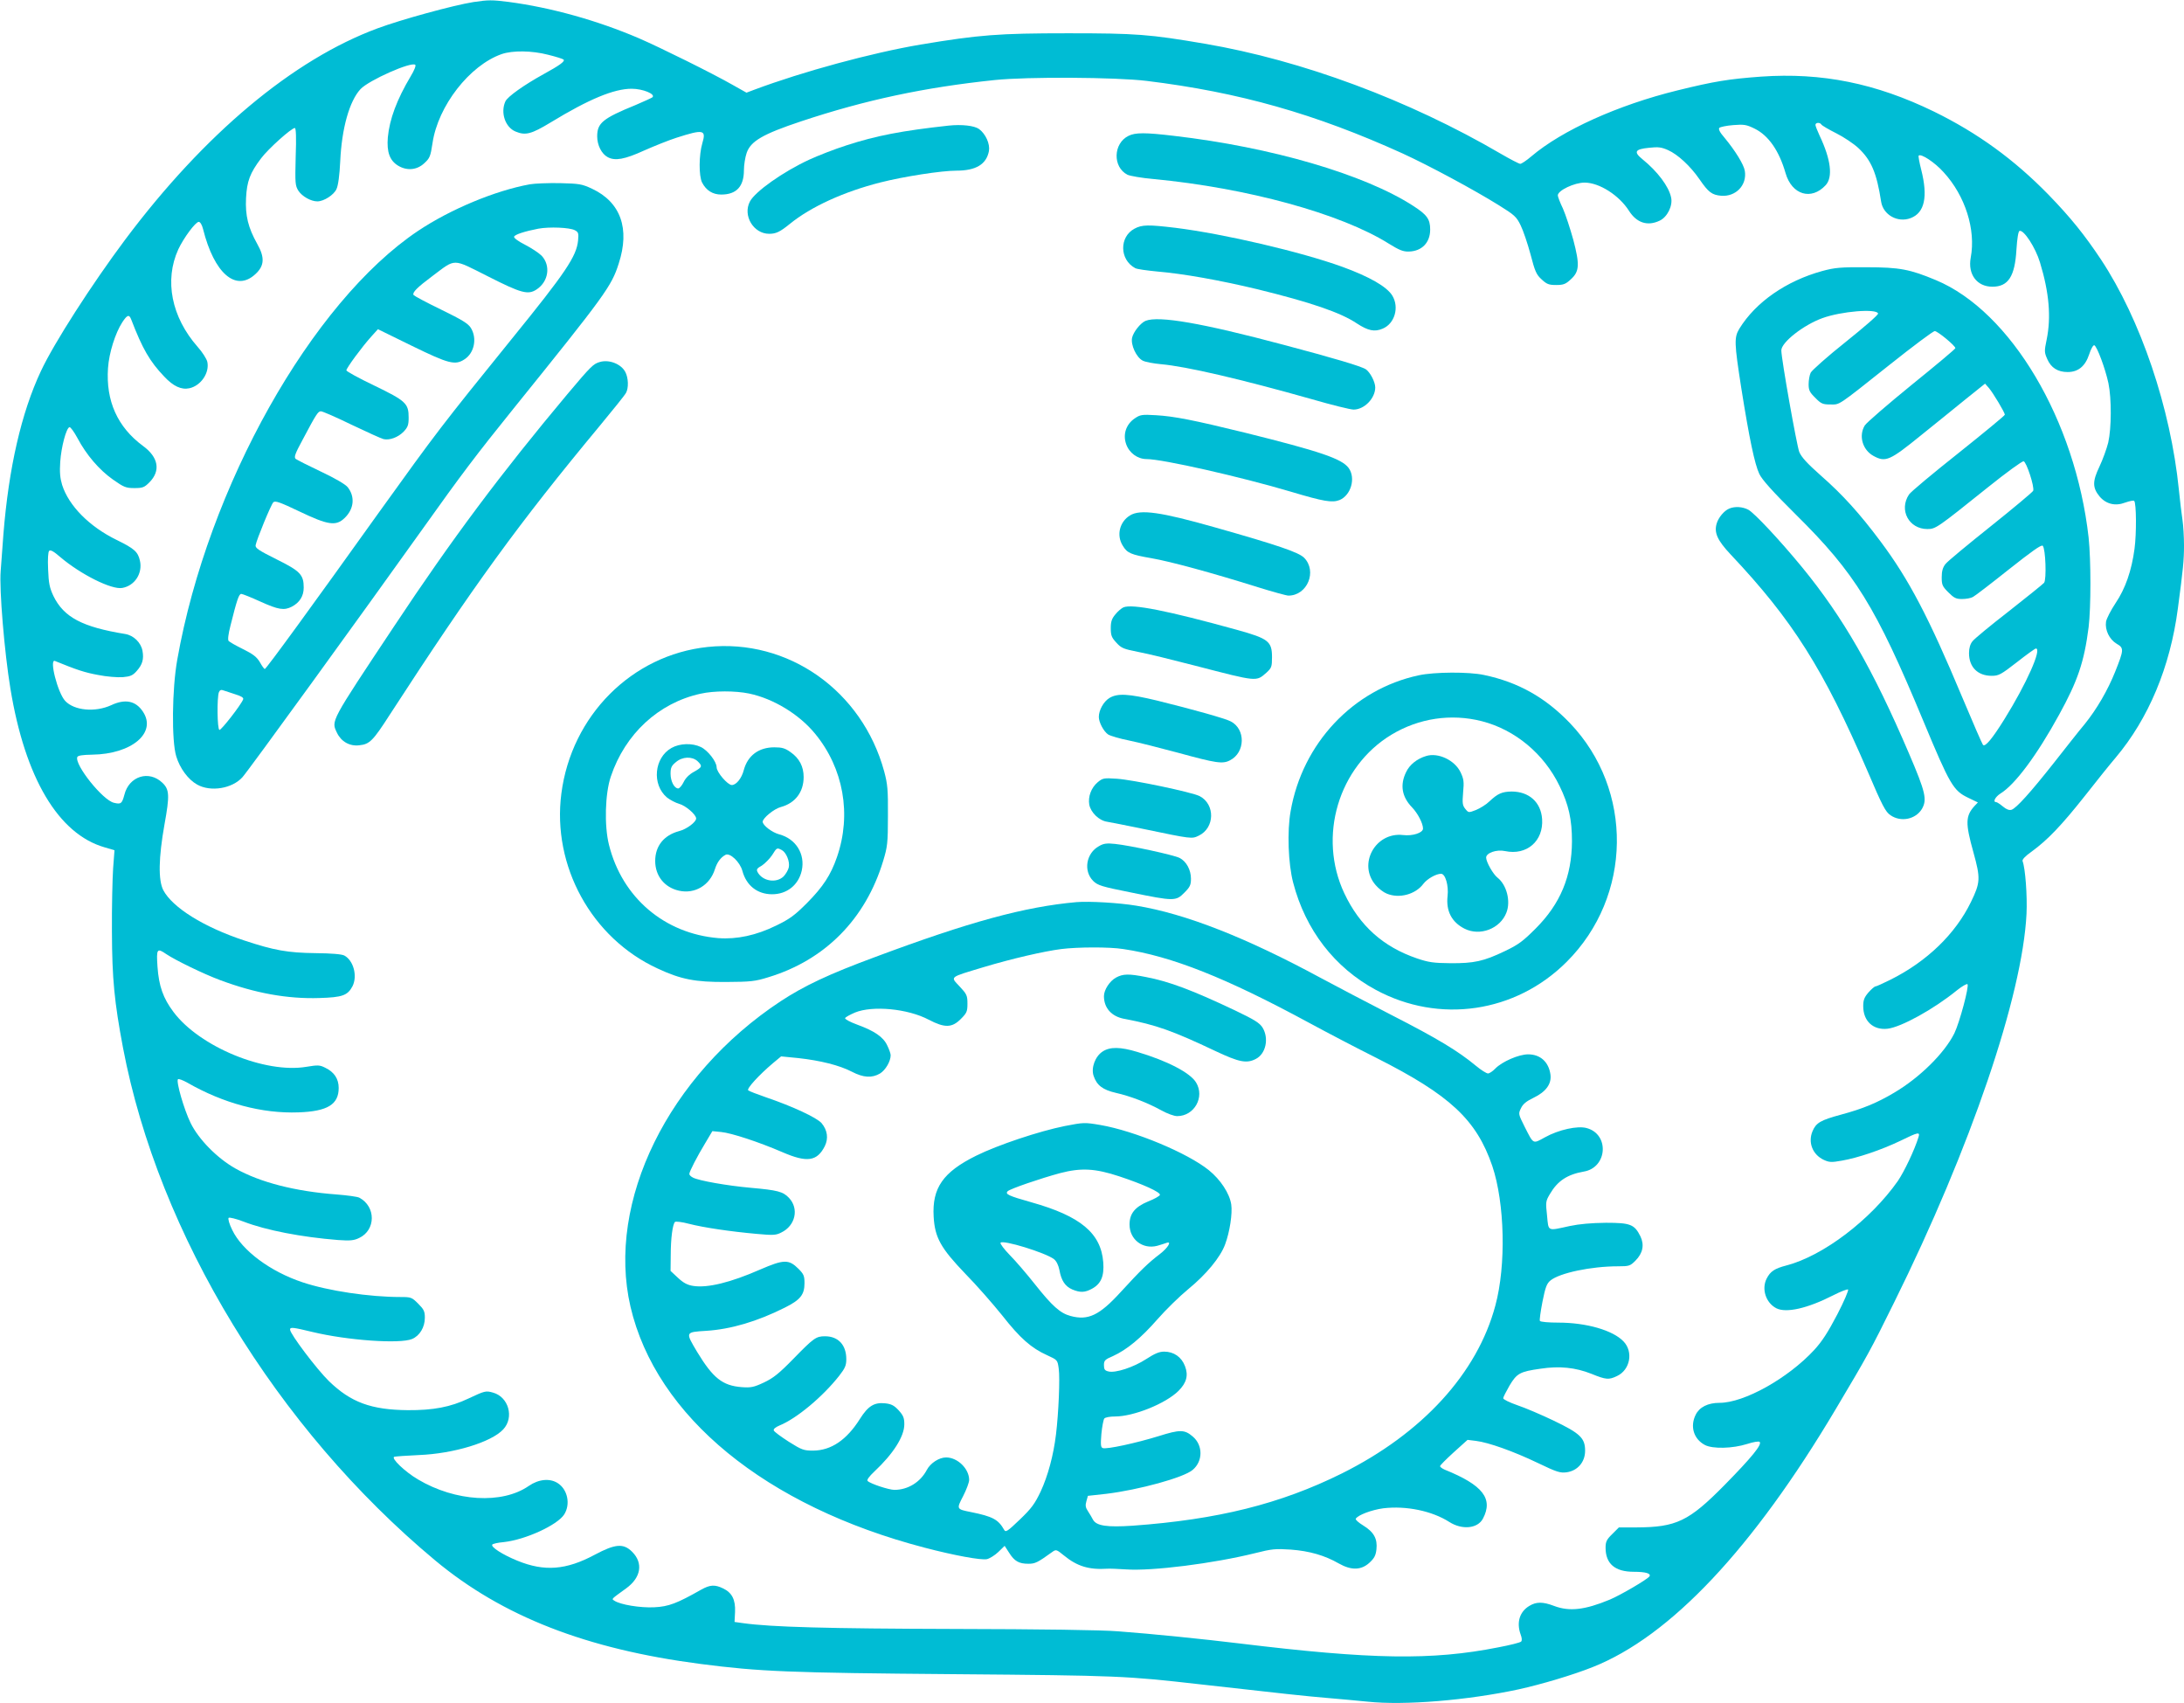 <?xml version="1.0" standalone="no"?>
<!DOCTYPE svg PUBLIC "-//W3C//DTD SVG 20010904//EN"
 "http://www.w3.org/TR/2001/REC-SVG-20010904/DTD/svg10.dtd">
<svg version="1.0" xmlns="http://www.w3.org/2000/svg"
 width="1280pt" height="998pt" viewBox="0 0 1280 998"
 preserveAspectRatio="xMidYMid meet">
<g transform="translate(0,998) scale(0.1,-0.1)"
fill="#00bcd4" stroke="none">
<path d="M2775 9968 c-119 -19 -425 -103 -562 -154 -495 -183 -1015 -618
-1480 -1239 -195 -261 -417 -606 -493 -769 -115 -244 -189 -569 -220 -956 -5
-74 -13 -171 -16 -216 -9 -107 22 -477 57 -689 86 -524 281 -852 552 -930 l58
-17 -8 -106 c-4 -59 -8 -226 -7 -372 1 -275 14 -410 65 -680 208 -1093 900
-2229 1829 -3003 394 -328 886 -520 1555 -607 348 -45 517 -52 1490 -60 966
-8 1001 -10 1435 -59 495 -56 626 -70 745 -80 72 -6 180 -16 240 -22 217 -23
587 8 885 72 136 30 317 84 433 130 456 180 940 694 1427 1514 186 313 201
339 342 625 448 905 751 1795 775 2275 5 107 -7 267 -23 309 -4 9 16 30 53 56
95 69 177 156 311 325 69 88 150 189 181 225 193 229 320 531 365 874 31 233
36 284 36 370 0 49 -4 117 -9 150 -5 34 -15 113 -21 176 -48 478 -224 998
-457 1350 -96 144 -177 245 -307 379 -202 207 -416 362 -671 487 -341 166
-658 230 -1014 205 -189 -14 -272 -27 -491 -81 -346 -85 -675 -233 -856 -387
-28 -24 -57 -43 -64 -43 -7 0 -59 27 -114 59 -539 315 -1166 548 -1736 645
-323 55 -400 61 -800 61 -410 0 -520 -9 -864 -66 -288 -49 -690 -158 -976
-265 l-45 -17 -80 45 c-117 67 -426 220 -551 274 -243 104 -514 180 -765 213
-95 12 -118 12 -204 -1z m438 -309 c45 -11 86 -24 90 -28 10 -10 -23 -34 -118
-86 -114 -63 -210 -131 -223 -159 -30 -66 -1 -152 60 -177 58 -24 92 -15 206
54 225 137 371 197 474 197 65 0 141 -31 122 -50 -5 -4 -49 -24 -98 -45 -194
-79 -226 -106 -226 -184 0 -52 26 -103 62 -122 43 -23 99 -13 213 39 61 27
146 61 190 75 159 51 175 47 151 -33 -20 -68 -21 -191 -1 -230 24 -46 62 -70
112 -70 89 0 133 47 133 143 0 29 7 75 16 101 24 69 94 110 319 185 376 125
722 199 1135 242 191 20 709 17 890 -5 541 -66 989 -193 1500 -425 155 -71
419 -213 565 -304 90 -56 103 -67 127 -117 15 -30 41 -107 58 -170 26 -100 34
-119 65 -147 30 -28 42 -33 85 -33 43 0 56 5 86 33 51 46 53 86 15 231 -18 65
-45 148 -61 184 -17 35 -30 70 -30 77 0 29 97 75 157 75 86 0 202 -74 260
-165 45 -71 109 -92 180 -58 45 21 78 88 67 136 -13 64 -80 153 -168 224 -53
43 -44 59 38 67 54 6 73 4 113 -14 56 -25 130 -93 183 -170 53 -77 73 -92 127
-97 86 -7 153 62 139 146 -6 37 -56 118 -119 194 -28 32 -37 51 -30 58 5 5 42
13 81 16 64 5 77 3 126 -21 81 -40 143 -129 181 -261 37 -127 151 -161 235
-70 43 47 31 150 -36 291 -13 28 -24 56 -24 62 0 15 27 16 35 2 4 -6 43 -29
87 -51 44 -22 102 -61 129 -86 76 -71 108 -146 134 -315 12 -77 97 -125 173
-96 82 31 102 125 62 283 -11 43 -18 81 -15 83 13 14 94 -39 146 -97 127 -138
190 -337 159 -501 -18 -97 36 -170 127 -170 93 0 132 60 141 218 4 64 11 107
18 109 25 8 94 -98 120 -185 54 -177 66 -321 39 -452 -14 -68 -14 -74 4 -115
22 -50 61 -75 119 -75 62 0 103 34 126 103 10 32 24 56 30 54 16 -5 65 -138
83 -222 19 -91 18 -264 -1 -348 -9 -36 -32 -100 -52 -142 -41 -86 -41 -123 2
-175 38 -44 92 -57 149 -35 26 9 49 14 53 10 13 -12 14 -193 2 -281 -17 -127
-53 -232 -111 -318 -28 -42 -53 -91 -56 -109 -7 -48 19 -103 62 -129 44 -25
43 -35 -8 -163 -44 -110 -108 -220 -179 -308 -33 -39 -113 -141 -179 -225
-139 -176 -222 -268 -250 -277 -13 -4 -30 2 -50 19 -17 14 -35 26 -40 26 -21
0 -6 30 25 50 85 52 213 223 344 462 109 198 147 309 173 513 14 117 14 391 0
525 -77 687 -456 1326 -896 1509 -151 63 -212 75 -405 75 -153 1 -186 -2 -260
-22 -211 -58 -390 -182 -486 -338 -31 -52 -30 -82 11 -346 48 -302 79 -448
106 -505 16 -34 78 -103 214 -238 347 -343 468 -538 747 -1209 157 -377 176
-409 264 -451 l56 -27 -20 -21 c-53 -59 -54 -100 -6 -272 42 -152 41 -176 -15
-291 -91 -187 -258 -348 -470 -454 -44 -22 -84 -40 -89 -40 -6 0 -24 -16 -41
-35 -25 -29 -31 -45 -31 -81 0 -87 58 -141 142 -132 80 9 272 115 407 225 30
24 58 40 62 36 11 -11 -46 -224 -77 -288 -57 -115 -202 -259 -353 -348 -101
-60 -184 -94 -310 -128 -122 -33 -147 -48 -168 -97 -28 -66 0 -137 65 -168 33
-15 45 -16 106 -5 94 16 232 63 343 116 106 52 117 54 107 22 -23 -75 -83
-201 -121 -257 -160 -228 -438 -439 -653 -495 -69 -18 -94 -34 -116 -77 -31
-61 -5 -142 57 -174 58 -29 182 -1 333 76 43 22 82 37 87 34 5 -3 -23 -69 -63
-146 -55 -105 -89 -158 -136 -209 -154 -166 -410 -309 -554 -309 -68 0 -118
-25 -140 -70 -34 -68 -12 -142 54 -177 46 -24 163 -21 248 6 37 12 68 17 73
12 15 -15 -45 -89 -205 -252 -210 -213 -283 -248 -517 -249 l-103 0 -39 -39
c-33 -32 -39 -45 -39 -80 0 -94 55 -141 165 -141 71 0 103 -10 92 -27 -11 -17
-170 -110 -232 -136 -147 -61 -237 -71 -327 -37 -66 25 -104 25 -145 0 -57
-34 -76 -97 -51 -167 8 -21 9 -36 3 -42 -6 -6 -66 -21 -135 -34 -389 -77 -741
-71 -1515 23 -205 25 -519 57 -710 71 -93 8 -459 13 -960 14 -746 2 -1076 11
-1240 34 l-50 7 3 59 c3 72 -18 113 -71 138 -48 23 -76 21 -128 -8 -141 -80
-190 -99 -275 -103 -81 -4 -199 15 -234 39 -16 11 -21 6 70 72 87 63 101 148
35 214 -51 51 -99 47 -219 -17 -168 -90 -295 -100 -454 -35 -86 35 -156 80
-147 94 2 5 33 12 68 15 127 14 312 99 353 161 39 60 21 148 -38 185 -46 29
-111 23 -169 -17 -156 -108 -430 -92 -649 38 -77 45 -161 126 -139 133 8 2 73
7 144 10 203 8 424 75 494 150 66 70 32 191 -60 216 -42 12 -48 10 -144 -35
-105 -50 -207 -69 -355 -68 -215 2 -334 46 -462 170 -71 69 -228 277 -228 302
0 16 16 14 132 -14 204 -49 511 -71 583 -41 45 19 75 69 75 125 0 37 -6 49
-39 82 -37 37 -42 39 -102 39 -185 0 -425 36 -575 86 -190 63 -355 186 -413
307 -17 34 -26 66 -21 71 4 4 43 -5 87 -22 132 -51 340 -91 554 -108 72 -5 93
-3 124 12 98 46 99 184 1 236 -11 6 -71 14 -134 19 -242 18 -448 71 -592 152
-107 60 -216 171 -263 267 -39 80 -86 244 -74 256 4 4 28 -5 55 -20 211 -121
437 -182 652 -174 169 6 235 46 235 143 0 53 -26 93 -78 118 -33 17 -44 17
-111 6 -242 -41 -626 117 -779 321 -61 81 -86 152 -94 266 -7 105 -3 111 52
73 54 -36 218 -116 315 -152 206 -77 395 -111 582 -105 135 4 165 15 194 69
30 60 6 151 -48 180 -15 8 -75 13 -168 14 -164 2 -243 16 -421 75 -235 78
-418 192 -472 294 -30 59 -28 188 7 385 31 170 29 205 -12 244 -79 76 -196 39
-223 -70 -14 -52 -20 -57 -61 -47 -65 14 -232 223 -215 268 4 9 30 13 87 14
233 3 381 129 297 253 -42 63 -104 75 -185 37 -94 -43 -217 -32 -270 25 -44
47 -95 248 -60 234 132 -54 177 -68 253 -82 49 -10 114 -15 144 -13 45 4 59
10 82 36 34 38 43 70 34 119 -9 48 -52 90 -101 98 -252 41 -360 98 -421 223
-22 47 -28 74 -31 155 -3 62 0 103 6 109 8 8 27 -3 65 -36 120 -102 302 -193
364 -181 73 13 120 86 103 160 -12 52 -32 70 -136 121 -160 78 -281 200 -320
323 -12 40 -15 74 -11 135 6 87 35 197 54 203 6 2 27 -27 47 -64 52 -98 127
-186 208 -243 64 -45 76 -50 126 -50 48 0 58 4 87 33 68 68 54 148 -37 214
-150 111 -218 264 -205 456 6 90 43 206 84 269 29 44 40 47 52 16 66 -172 109
-246 193 -334 54 -58 101 -79 148 -69 68 15 119 91 105 155 -4 17 -29 57 -57
88 -153 174 -196 389 -113 571 32 68 101 161 120 161 8 0 19 -17 25 -42 65
-260 192 -370 306 -265 54 49 57 98 11 179 -53 95 -70 165 -65 267 5 99 23
147 88 233 41 55 178 178 198 178 7 0 9 -58 5 -167 -4 -158 -3 -170 16 -201
22 -33 73 -62 111 -62 38 0 97 38 112 72 10 21 18 80 22 163 9 194 54 353 119
423 49 52 299 163 321 142 5 -5 -7 -34 -27 -67 -81 -136 -124 -251 -134 -358
-7 -86 11 -135 59 -165 52 -32 111 -27 154 13 33 30 37 40 49 119 32 217 217
455 405 521 64 22 177 21 273 -4z m7794 -1516 c3 -7 -83 -81 -189 -166 -107
-85 -199 -167 -206 -181 -7 -15 -12 -45 -12 -68 0 -34 6 -47 39 -79 34 -35 44
-39 88 -39 58 0 36 -15 347 232 137 109 256 198 265 198 17 0 121 -86 121
-100 0 -5 -115 -101 -256 -215 -140 -114 -264 -221 -275 -238 -37 -61 -13
-144 52 -179 70 -38 95 -27 276 120 80 64 197 159 261 211 l116 93 23 -26 c25
-30 93 -143 93 -156 0 -5 -123 -106 -272 -225 -150 -119 -281 -228 -290 -243
-60 -91 0 -202 108 -202 49 0 58 7 354 244 107 86 202 155 210 153 16 -2 65
-150 56 -173 -3 -7 -115 -101 -249 -208 -134 -107 -254 -206 -265 -221 -16
-20 -22 -42 -22 -78 0 -44 4 -53 39 -88 33 -33 45 -39 80 -39 23 0 52 5 64 12
12 6 107 79 210 161 134 106 191 147 199 139 17 -17 23 -198 8 -217 -7 -8
-100 -83 -207 -167 -107 -83 -203 -162 -213 -176 -13 -16 -20 -40 -20 -69 0
-82 51 -133 133 -133 41 0 54 7 148 80 56 44 106 80 111 80 37 0 -56 -208
-185 -415 -71 -114 -112 -163 -125 -150 -5 6 -60 132 -122 280 -195 466 -312
690 -479 913 -122 163 -220 272 -350 386 -80 71 -113 107 -126 138 -15 40
-105 545 -105 595 0 47 130 149 241 189 110 40 317 57 326 27z"/>
<path d="M5560 9244 c-274 -30 -425 -59 -600 -116 -69 -22 -166 -60 -216 -83
-156 -72 -319 -188 -349 -246 -43 -82 21 -189 113 -189 40 0 63 11 121 58 124
101 318 189 531 243 138 35 358 69 445 69 115 0 176 37 191 115 7 42 -19 100
-58 129 -28 20 -102 28 -178 20z"/>
<path d="M6614 9184 c-90 -44 -94 -183 -6 -228 15 -7 83 -19 152 -25 548 -52
1098 -202 1380 -379 60 -37 83 -47 117 -46 76 2 125 52 125 129 0 61 -19 87
-100 139 -286 185 -832 344 -1402 410 -168 20 -226 20 -266 0z"/>
<path d="M3105 8900 c-203 -37 -465 -146 -655 -273 -623 -417 -1232 -1500
-1411 -2512 -31 -172 -34 -477 -6 -567 21 -70 70 -136 122 -165 79 -45 206
-24 266 43 36 40 690 942 1059 1459 222 312 312 431 529 700 539 668 575 718
617 850 67 205 12 360 -156 439 -60 28 -74 30 -190 33 -69 1 -147 -2 -175 -7z
m264 -269 c21 -11 23 -18 19 -60 -9 -93 -73 -188 -388 -576 -416 -514 -438
-543 -778 -1016 -391 -547 -662 -919 -670 -919 -4 0 -17 18 -29 40 -18 30 -39
47 -98 76 -41 20 -79 42 -85 48 -6 8 -2 40 11 91 37 148 49 185 63 185 7 0 57
-20 112 -45 106 -48 139 -53 184 -30 46 24 70 62 70 112 0 76 -21 97 -160 166
-104 52 -124 65 -122 82 6 33 90 238 104 252 11 10 38 1 153 -54 167 -80 214
-87 264 -39 56 53 63 125 19 181 -12 16 -75 53 -156 91 -74 35 -141 69 -149
75 -11 10 -4 30 41 113 80 151 90 166 107 166 9 0 90 -35 180 -79 90 -43 174
-81 187 -84 35 -8 85 10 118 44 24 26 29 38 29 82 0 83 -16 98 -202 188 -90
43 -163 83 -163 89 0 13 91 137 147 199 l38 42 200 -98 c215 -105 253 -115
308 -78 57 37 74 122 37 183 -16 26 -50 47 -175 108 -85 41 -157 80 -161 85
-9 15 20 44 111 112 139 104 113 104 326 -3 195 -99 234 -109 284 -76 70 46
84 140 29 198 -16 16 -60 45 -97 64 -38 19 -67 40 -64 47 4 13 64 32 142 47
65 12 184 7 214 -9z m-1991 -2719 c36 -11 51 -20 47 -30 -12 -32 -129 -182
-139 -179 -13 4 -15 190 -3 221 5 12 13 16 25 11 9 -3 41 -14 70 -23z"/>
<path d="M6649 8640 c-90 -48 -88 -182 4 -231 9 -6 68 -14 130 -20 153 -13
366 -51 587 -104 310 -76 487 -136 582 -200 66 -43 104 -51 151 -31 71 29 99
125 57 194 -32 52 -132 110 -294 169 -241 87 -689 192 -976 228 -159 19 -197
19 -241 -5z"/>
<path d="M6714 8100 c-29 -12 -71 -64 -79 -99 -9 -42 25 -115 62 -134 15 -8
63 -17 107 -21 149 -13 470 -88 884 -205 117 -34 227 -61 245 -61 63 0 127 66
127 130 0 32 -30 89 -55 106 -27 18 -186 65 -480 143 -480 128 -734 172 -811
141z"/>
<path d="M3516 7859 c-39 -11 -52 -24 -191 -189 -387 -462 -674 -845 -1014
-1358 -379 -570 -370 -554 -336 -626 25 -52 75 -80 131 -73 60 6 80 26 177
177 493 760 758 1124 1233 1696 78 94 147 180 153 192 16 29 14 88 -4 122 -24
47 -95 75 -149 59z"/>
<path d="M6650 7528 c-50 -34 -70 -93 -50 -150 18 -52 67 -88 120 -88 93 0
552 -104 845 -191 194 -58 243 -66 286 -49 67 28 96 129 53 188 -40 54 -166
97 -609 207 -298 73 -414 96 -520 102 -83 5 -93 3 -125 -19z"/>
<path d="M10135 7000 c-30 -12 -64 -53 -74 -88 -16 -54 5 -99 82 -181 364
-386 544 -671 803 -1271 86 -202 105 -238 134 -257 61 -42 147 -24 184 37 31
54 22 97 -75 323 -212 496 -387 800 -628 1094 -130 158 -277 315 -314 336 -34
18 -79 21 -112 7z"/>
<path d="M6623 6960 c-61 -37 -81 -116 -43 -177 26 -44 48 -53 169 -74 110
-19 353 -85 624 -170 87 -27 167 -49 178 -49 111 0 170 143 92 222 -33 32
-152 73 -523 178 -317 90 -437 107 -497 70z"/>
<path d="M6584 6421 c-11 -5 -33 -23 -47 -41 -21 -25 -27 -42 -27 -81 0 -42 5
-55 33 -85 29 -32 42 -37 128 -54 54 -10 204 -47 335 -81 367 -95 355 -94 417
-40 29 27 32 34 32 90 0 93 -21 109 -204 160 -409 113 -616 154 -667 132z"/>
<path d="M4147 6189 c-444 -47 -798 -402 -857 -859 -55 -424 177 -847 564
-1025 137 -64 221 -80 401 -79 144 1 169 3 249 28 332 101 569 341 672 681 25
83 28 104 28 265 1 153 -2 185 -22 260 -129 473 -563 779 -1035 729z m244
-273 c142 -30 292 -121 385 -234 168 -203 216 -475 129 -725 -36 -104 -81
-173 -175 -268 -72 -72 -100 -93 -180 -132 -118 -58 -231 -82 -340 -74 -315
26 -564 237 -641 547 -28 111 -23 300 11 400 84 250 280 431 525 485 80 18
204 18 286 1z"/>
<path d="M3935 5597 c-101 -57 -116 -214 -26 -290 18 -14 50 -31 71 -37 38
-10 100 -63 100 -86 0 -21 -56 -63 -100 -74 -89 -24 -140 -87 -140 -175 0 -87
54 -155 139 -174 93 -21 181 31 211 126 13 41 34 69 62 84 26 14 85 -42 99
-94 23 -86 88 -137 174 -137 87 0 155 54 174 139 21 96 -34 186 -132 212 -42
11 -97 53 -97 74 0 21 67 76 106 86 85 23 134 88 134 176 0 61 -25 110 -77
146 -32 23 -50 28 -95 28 -91 0 -156 -48 -179 -134 -12 -47 -44 -87 -70 -87
-24 0 -89 75 -89 104 0 33 -52 100 -93 119 -50 24 -123 22 -172 -6z m153 -77
c30 -29 28 -35 -20 -62 -28 -15 -50 -37 -61 -60 -10 -21 -25 -38 -32 -38 -23
0 -45 42 -45 86 0 35 5 47 31 68 38 33 95 35 127 6z m494 -521 c26 -14 48 -67
41 -101 -3 -15 -17 -39 -30 -53 -43 -42 -124 -29 -153 25 -8 15 -4 22 25 38
18 12 45 39 60 61 28 45 28 45 57 30z"/>
<path d="M8315 6023 c-384 -82 -682 -398 -751 -797 -21 -117 -14 -308 15 -418
72 -277 243 -498 484 -628 372 -201 820 -135 1119 164 385 384 393 1008 19
1399 -144 150 -303 240 -504 282 -88 19 -290 18 -382 -2z m370 -269 c195 -50
364 -191 455 -379 54 -110 73 -197 73 -325 -1 -205 -68 -366 -213 -511 -73
-73 -100 -94 -180 -132 -125 -60 -181 -72 -320 -71 -98 1 -127 5 -195 28 -199
68 -336 191 -426 381 -157 333 -35 742 276 930 161 97 350 125 530 79z"/>
<path d="M8358 5550 c-53 -16 -97 -51 -117 -94 -37 -75 -25 -145 34 -206 34
-35 65 -95 65 -125 0 -25 -61 -45 -117 -38 -163 19 -267 -172 -160 -294 17
-20 46 -42 64 -49 73 -31 169 -5 215 57 22 29 74 59 104 59 25 0 45 -69 38
-130 -10 -88 24 -153 98 -191 91 -47 211 -1 247 94 26 67 1 162 -52 204 -26
20 -67 92 -67 118 0 27 61 49 111 38 127 -27 226 59 217 188 -7 99 -77 161
-179 161 -56 -1 -81 -12 -129 -57 -19 -19 -55 -41 -79 -51 -44 -17 -44 -17
-63 6 -17 21 -18 34 -13 96 6 63 4 79 -15 119 -34 71 -132 117 -202 95z"/>
<path d="M6502 5890 c-34 -21 -62 -71 -62 -111 0 -32 29 -86 55 -103 13 -8 67
-24 122 -35 54 -11 184 -44 288 -72 223 -61 261 -67 304 -44 90 46 92 183 4
228 -32 17 -221 70 -432 122 -167 40 -231 44 -279 15z"/>
<path d="M6433 5396 c-38 -32 -57 -85 -49 -131 9 -46 57 -93 104 -100 20 -3
114 -22 207 -41 292 -61 290 -60 330 -41 95 45 98 184 6 232 -45 23 -392 96
-486 102 -76 5 -82 4 -112 -21z"/>
<path d="M6441 5022 c-75 -41 -93 -145 -34 -204 27 -26 48 -33 224 -68 249
-51 261 -51 310 -1 33 33 39 45 39 82 0 52 -27 102 -67 122 -33 17 -291 73
-378 82 -48 5 -67 3 -94 -13z"/>
<path d="M6310 4694 c-304 -27 -627 -115 -1179 -321 -276 -102 -417 -169 -556
-260 -658 -434 -1022 -1174 -880 -1789 150 -644 793 -1170 1725 -1413 172 -45
329 -74 364 -67 17 4 47 23 67 42 l37 36 26 -40 c31 -50 58 -65 113 -65 40 0
54 7 140 69 22 16 25 15 68 -20 78 -64 147 -85 255 -78 14 1 63 -1 109 -4 153
-11 514 35 756 95 99 25 120 27 210 21 109 -8 199 -34 281 -81 74 -42 132 -40
180 4 28 26 37 42 41 78 7 62 -15 102 -77 140 -28 17 -48 35 -44 40 13 22 94
52 161 61 134 16 285 -15 387 -80 75 -48 166 -39 197 19 62 117 0 197 -223
287 -16 7 -28 16 -28 21 0 5 36 41 80 81 l81 73 49 -6 c74 -9 220 -61 362
-129 112 -54 132 -60 170 -55 64 9 108 60 108 126 0 75 -29 102 -185 177 -71
34 -167 75 -212 90 -46 16 -83 34 -83 41 0 6 17 39 37 74 43 72 61 82 182 99
111 17 205 7 298 -30 86 -35 102 -36 150 -13 77 36 97 142 38 203 -62 65 -217
110 -382 110 -56 0 -104 4 -108 10 -3 5 4 55 15 112 17 85 25 107 47 125 54
44 238 83 396 83 65 0 71 2 102 33 44 44 53 93 29 143 -35 70 -59 79 -202 79
-86 -1 -155 -7 -212 -19 -133 -29 -124 -34 -133 61 -9 79 -8 85 17 127 45 77
102 114 198 131 139 23 152 219 17 255 -53 15 -165 -10 -244 -54 -73 -40 -66
-43 -120 63 -36 72 -37 75 -21 107 11 24 31 41 73 61 73 35 107 81 100 136
-10 74 -59 119 -131 119 -55 0 -153 -43 -192 -83 -15 -16 -35 -29 -43 -29 -9
0 -41 20 -71 45 -105 87 -226 160 -490 295 -146 75 -334 174 -418 219 -438
237 -794 377 -1082 424 -101 17 -276 27 -350 21z m273 -275 c284 -42 603 -169
1087 -431 107 -58 285 -151 395 -206 434 -219 588 -363 681 -634 73 -217 82
-582 18 -818 -106 -397 -428 -749 -900 -984 -361 -179 -728 -270 -1226 -306
-150 -10 -212 -1 -232 35 -5 11 -19 33 -29 49 -15 22 -17 35 -10 59 l9 32 109
12 c189 23 453 95 505 140 61 51 61 145 0 196 -48 41 -75 41 -199 2 -129 -40
-307 -79 -328 -70 -12 4 -13 20 -8 83 4 42 12 83 17 90 6 7 33 12 63 12 109 0
296 75 372 150 47 47 59 91 38 145 -20 53 -65 85 -122 85 -29 0 -55 -11 -106
-44 -72 -47 -180 -83 -221 -72 -21 5 -26 12 -26 37 0 27 6 33 53 53 81 37 164
105 261 216 49 56 130 135 180 176 105 86 188 186 216 262 27 72 44 181 36
235 -10 64 -62 144 -131 200 -125 101 -434 230 -636 265 -94 16 -99 15 -208
-6 -150 -30 -393 -111 -520 -174 -194 -96 -259 -189 -249 -358 7 -122 42 -184
185 -333 66 -67 162 -177 216 -244 106 -135 171 -192 264 -234 61 -28 61 -28
68 -79 8 -56 -1 -261 -16 -385 -15 -123 -47 -242 -90 -335 -34 -71 -53 -98
-122 -164 -73 -70 -83 -76 -92 -60 -34 60 -66 78 -195 104 -85 17 -85 17 -45
94 19 37 35 80 35 94 0 66 -68 132 -135 132 -41 0 -92 -33 -113 -73 -38 -72
-111 -117 -190 -117 -32 0 -139 35 -157 52 -6 6 8 26 40 56 110 103 175 205
175 276 0 38 -6 52 -33 82 -26 28 -42 37 -78 41 -65 7 -101 -15 -149 -91 -78
-124 -169 -185 -274 -186 -55 0 -67 4 -143 52 -45 29 -85 58 -88 66 -3 8 9 19
33 29 101 41 253 168 350 291 35 45 42 61 42 98 0 83 -47 134 -125 134 -52 0
-66 -10 -184 -131 -86 -88 -119 -114 -174 -140 -60 -28 -76 -31 -131 -27 -112
9 -167 53 -260 206 -70 118 -71 116 54 124 143 9 299 55 460 136 90 45 115 75
115 143 0 42 -4 53 -35 84 -57 57 -86 56 -225 -4 -173 -76 -308 -109 -392 -96
-33 5 -57 17 -89 47 l-44 41 1 91 c0 100 11 182 25 196 5 4 41 0 82 -11 86
-22 240 -45 396 -59 97 -9 114 -8 145 8 83 40 105 140 45 203 -35 37 -67 45
-224 59 -136 12 -307 42 -339 60 -12 6 -21 15 -21 21 0 14 46 103 94 182 l41
69 51 -5 c62 -6 222 -59 359 -118 145 -63 204 -54 249 35 22 45 16 93 -19 135
-28 32 -169 98 -325 151 -52 18 -99 36 -105 41 -10 10 63 90 146 160 l47 39
101 -10 c128 -14 241 -42 314 -80 67 -35 118 -38 165 -10 32 20 62 71 62 107
0 9 -9 35 -20 57 -23 50 -75 85 -176 122 -41 15 -73 32 -71 38 2 6 28 20 58
33 103 42 309 23 432 -42 94 -49 136 -48 188 4 35 35 39 44 39 90 0 48 -4 56
-46 101 -55 59 -64 51 141 113 163 49 353 93 455 106 96 12 281 13 363 0z
m-23 -1332 c139 -46 243 -93 238 -109 -3 -7 -33 -24 -69 -38 -77 -32 -109 -71
-109 -135 0 -88 77 -147 162 -125 21 6 46 14 54 17 34 13 10 -28 -38 -65 -67
-51 -110 -92 -230 -223 -125 -137 -191 -168 -294 -140 -60 16 -107 58 -207
184 -49 62 -116 140 -149 173 -33 34 -58 67 -54 72 12 19 263 -58 313 -96 14
-11 26 -34 32 -64 11 -62 34 -96 76 -114 46 -19 73 -18 114 4 54 29 73 74 67
155 -13 171 -133 271 -421 352 -135 38 -156 48 -139 65 14 14 192 75 307 106
123 32 205 28 347 -19z"/>
<path d="M6541 4252 c-37 -20 -71 -72 -71 -109 0 -69 44 -119 119 -133 186
-35 284 -70 535 -189 138 -65 182 -74 236 -46 59 30 78 120 40 183 -17 28 -48
47 -163 102 -247 117 -384 169 -521 195 -101 20 -134 19 -175 -3z"/>
<path d="M6463 3819 c-44 -28 -69 -95 -54 -142 19 -57 54 -83 132 -101 84 -19
183 -57 265 -102 34 -19 75 -34 93 -34 101 0 163 112 111 197 -34 57 -169 127
-344 179 -99 30 -160 31 -203 3z"/>
</g>
</svg>
